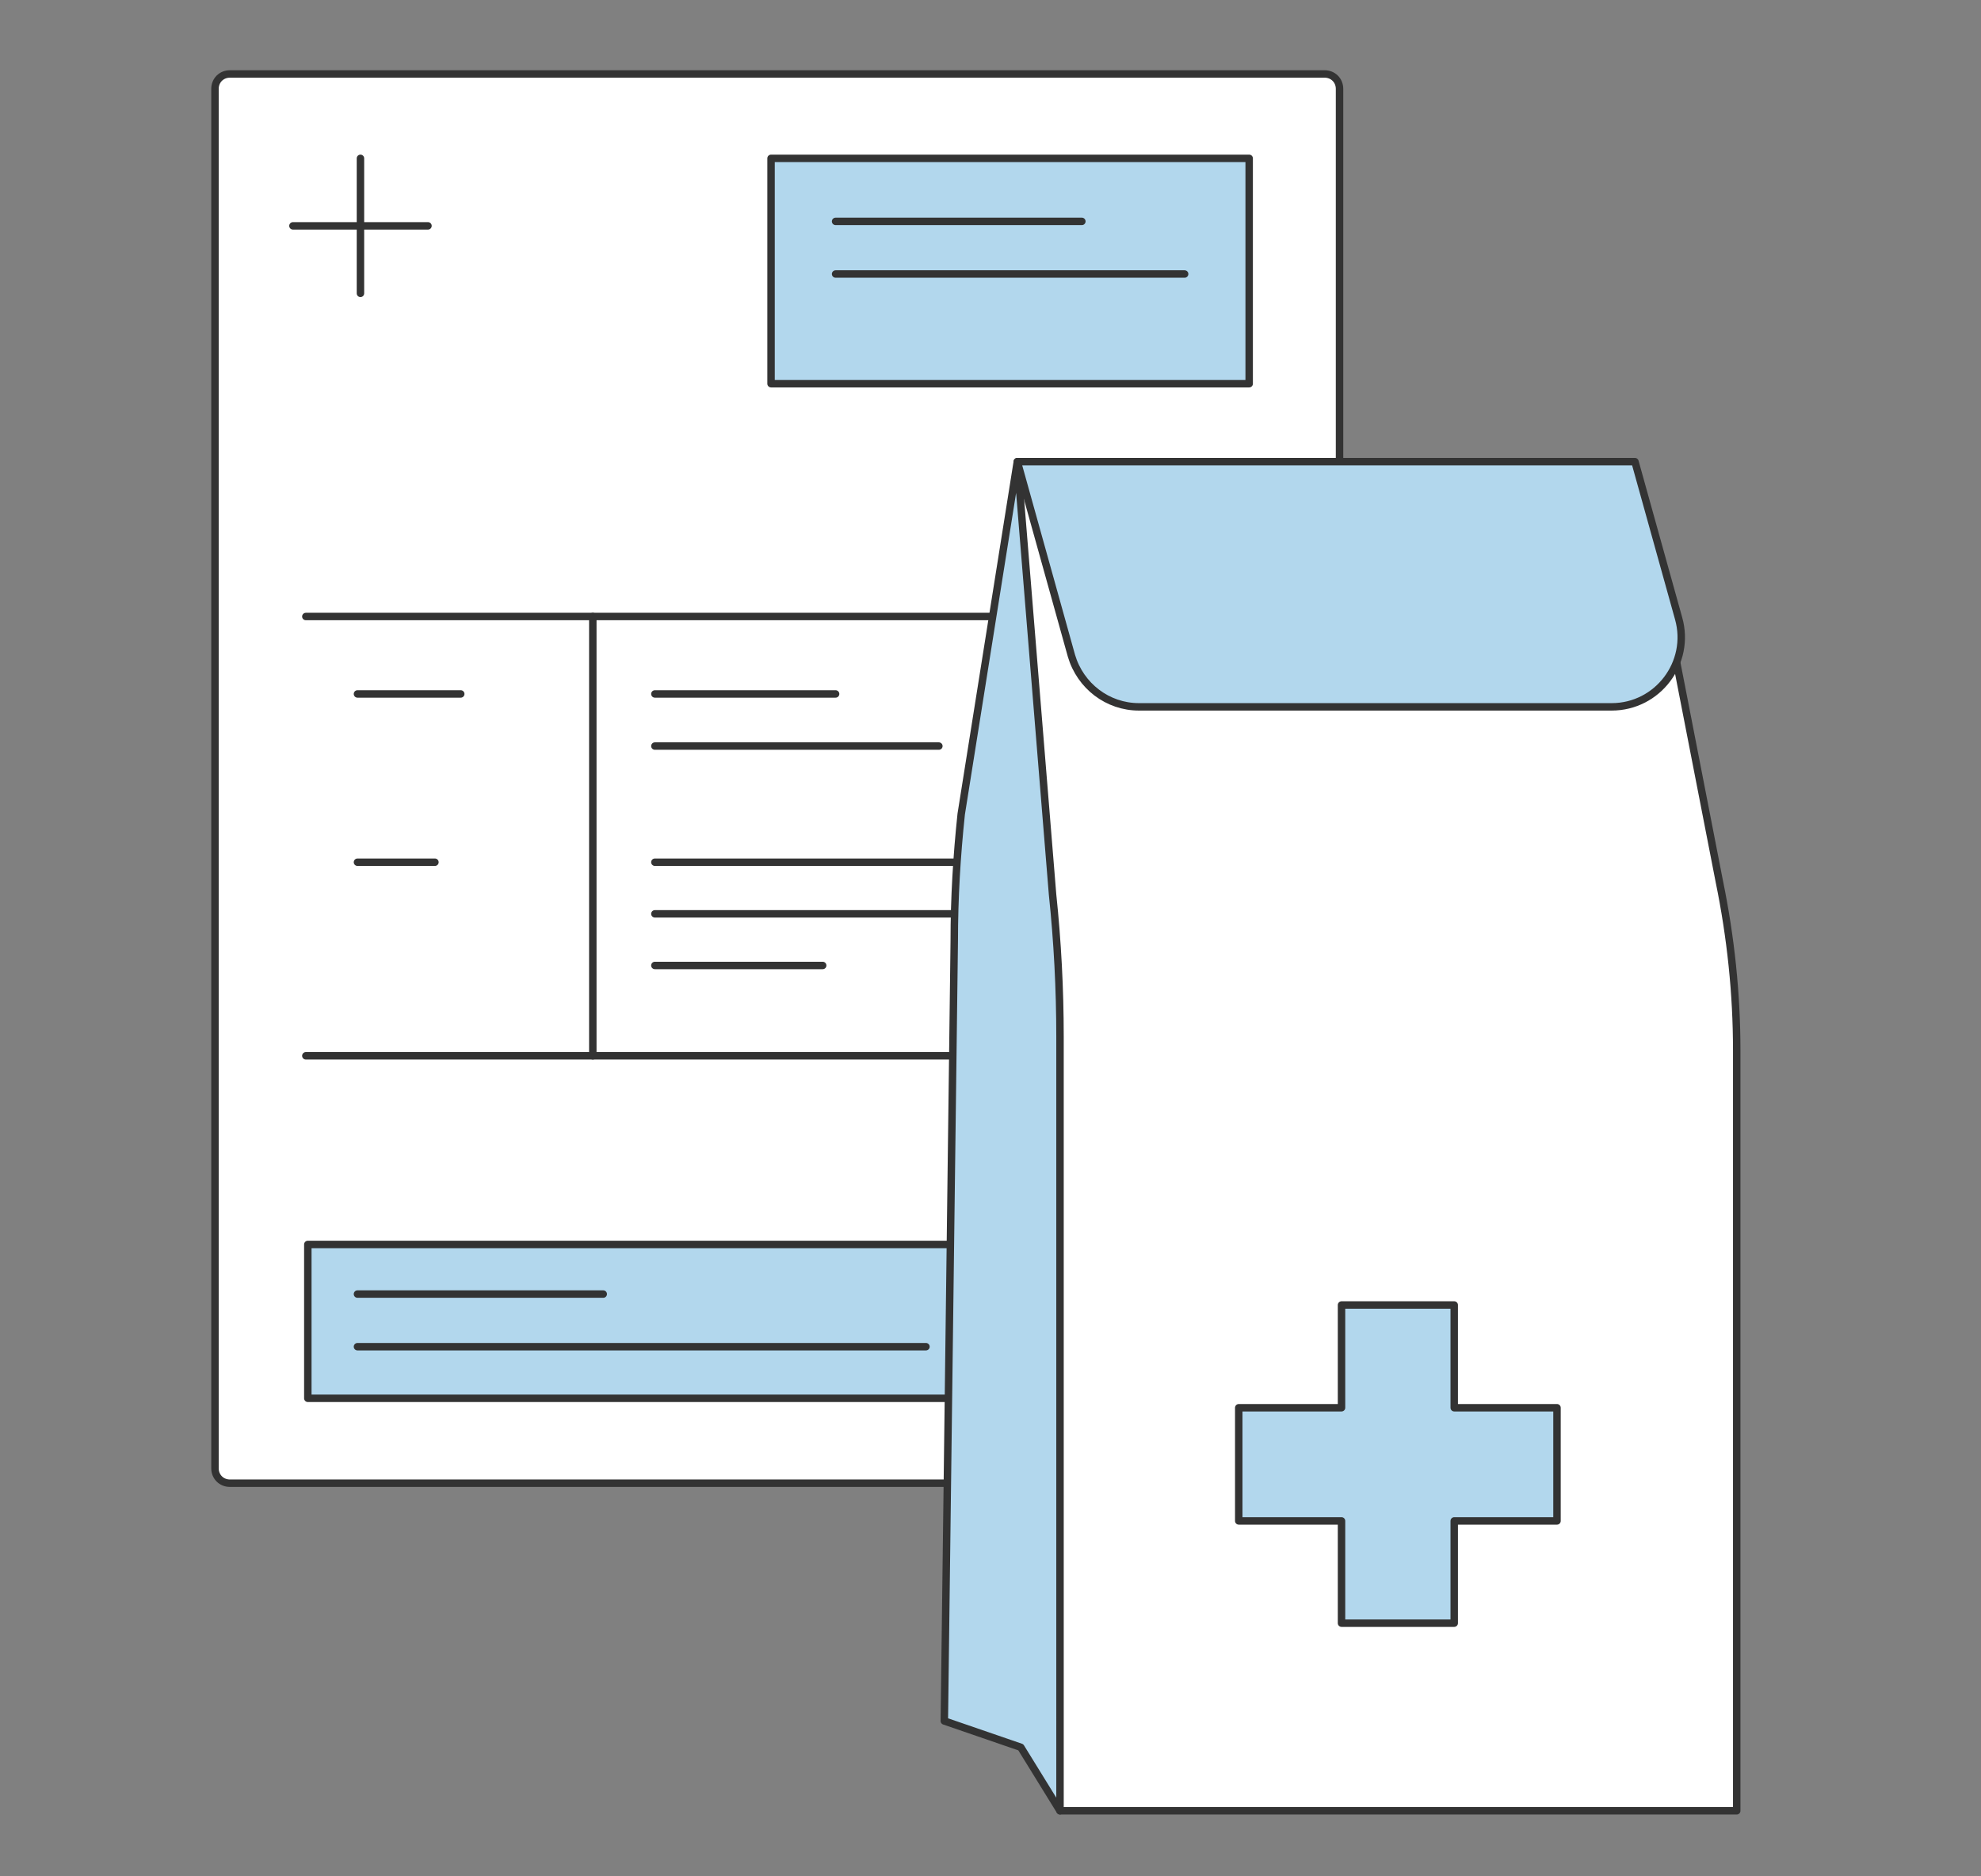 <?xml version="1.0" encoding="utf-8"?>
<!-- Generator: Adobe Illustrator 21.1.0, SVG Export Plug-In . SVG Version: 6.00 Build 0)  -->
<svg version="1.1" id="small_bottle" xmlns="http://www.w3.org/2000/svg" xmlns:xlink="http://www.w3.org/1999/xlink" x="0px"
	 y="0px" viewBox="0 0 399 378" style="enable-background:new 0 0 399 378;" xml:space="preserve">
<rect x="0" y="0" width="399" height="378" fill="#808080" stroke="none"/>
<style type="text/css">
	.st0{fill:#FFFFFF;stroke:#333333;stroke-width:1.5;stroke-linecap:round;stroke-miterlimit:10;}
	.st1{fill:#B2D7ED;stroke:#333333;stroke-width:1.5;stroke-linecap:round;stroke-linejoin:round;stroke-miterlimit:10;}
	.st2{fill:none;stroke:#333333;stroke-width:1.5;stroke-linecap:round;stroke-linejoin:round;stroke-miterlimit:10;}
	.st3{fill:#FFFFFF;}
</style>
<g>
	<path class="st0" d="M269.9,298.8H46.3c-1.7,0-3-1.3-3-3V17.9c0-1.7,1.3-3,3-3h220.5c1.7,0,3,1.3,3,3V298.8z"/>
	<rect x="62" y="250.7" class="st1" width="189.3" height="31"/>
	<rect x="155.3" y="31.9" class="st1" width="96.3" height="45.4"/>
	<line class="st2" x1="168.3" y1="44.6" x2="217.9" y2="44.6"/>
	<line class="st2" x1="168.3" y1="55.2" x2="238.6" y2="55.2"/>
	<line class="st2" x1="72" y1="260.7" x2="121.5" y2="260.7"/>
	<line class="st2" x1="72" y1="271.3" x2="186.5" y2="271.3"/>
	<line class="st2" x1="119.4" y1="124.2" x2="119.4" y2="212.7"/>
	<line class="st2" x1="251.6" y1="212.7" x2="61.6" y2="212.7"/>
	<line class="st2" x1="61.6" y1="124.2" x2="251.6" y2="124.2"/>
	<line class="st2" x1="72" y1="139.8" x2="92.8" y2="139.8"/>
	<line class="st2" x1="72" y1="173.7" x2="87.6" y2="173.7"/>
	<line class="st2" x1="131.9" y1="139.8" x2="168.3" y2="139.8"/>
	<line class="st2" x1="131.9" y1="150.3" x2="189.1" y2="150.3"/>
	<line class="st2" x1="131.9" y1="173.7" x2="212.6" y2="173.7"/>
	<line class="st2" x1="131.9" y1="184.1" x2="212.6" y2="184.1"/>
	<line class="st2" x1="131.9" y1="194.5" x2="165.7" y2="194.5"/>
	<g>
		<line class="st2" x1="72.6" y1="31.9" x2="72.6" y2="59.1"/>
		<line class="st2" x1="86.2" y1="45.5" x2="59" y2="45.5"/>
	</g>
</g>
<g>
	<g>
		<path class="st3" d="M205.1,94.9l130.7,28.8l10.5,53.9c2.3,11.2,3.5,22.6,3.5,34v153.2H213.5"/>
		<path class="st2" d="M205.1,94.9l130.7,28.8l10.5,53.9c2.3,11.2,3.5,22.6,3.5,34v153.2H213.5"/>
		<path class="st1" d="M204.9,93l-11.3,71c-0.9,8.5-1.4,17-1.4,25.5l-2,157.2l15.4,5.3l7.9,12.8V208.8c0-9.5-0.5-19.1-1.5-28.6
			L204.9,93z"/>
		<path class="st1" d="M229.4,142.4h95.2c9.3,0,16-8.9,13.5-17.8L329.3,93H204.9l10.9,39.1C217.6,138.2,223.1,142.4,229.4,142.4z"/>
	</g>
	<polygon class="st1" points="313.6,283.6 292.9,283.6 292.9,262.9 270.2,262.9 270.2,283.6 249.5,283.6 249.5,306.4 270.2,306.4 
		270.2,327 292.9,327 292.9,306.4 313.6,306.4 	"/>
</g>
</svg>
